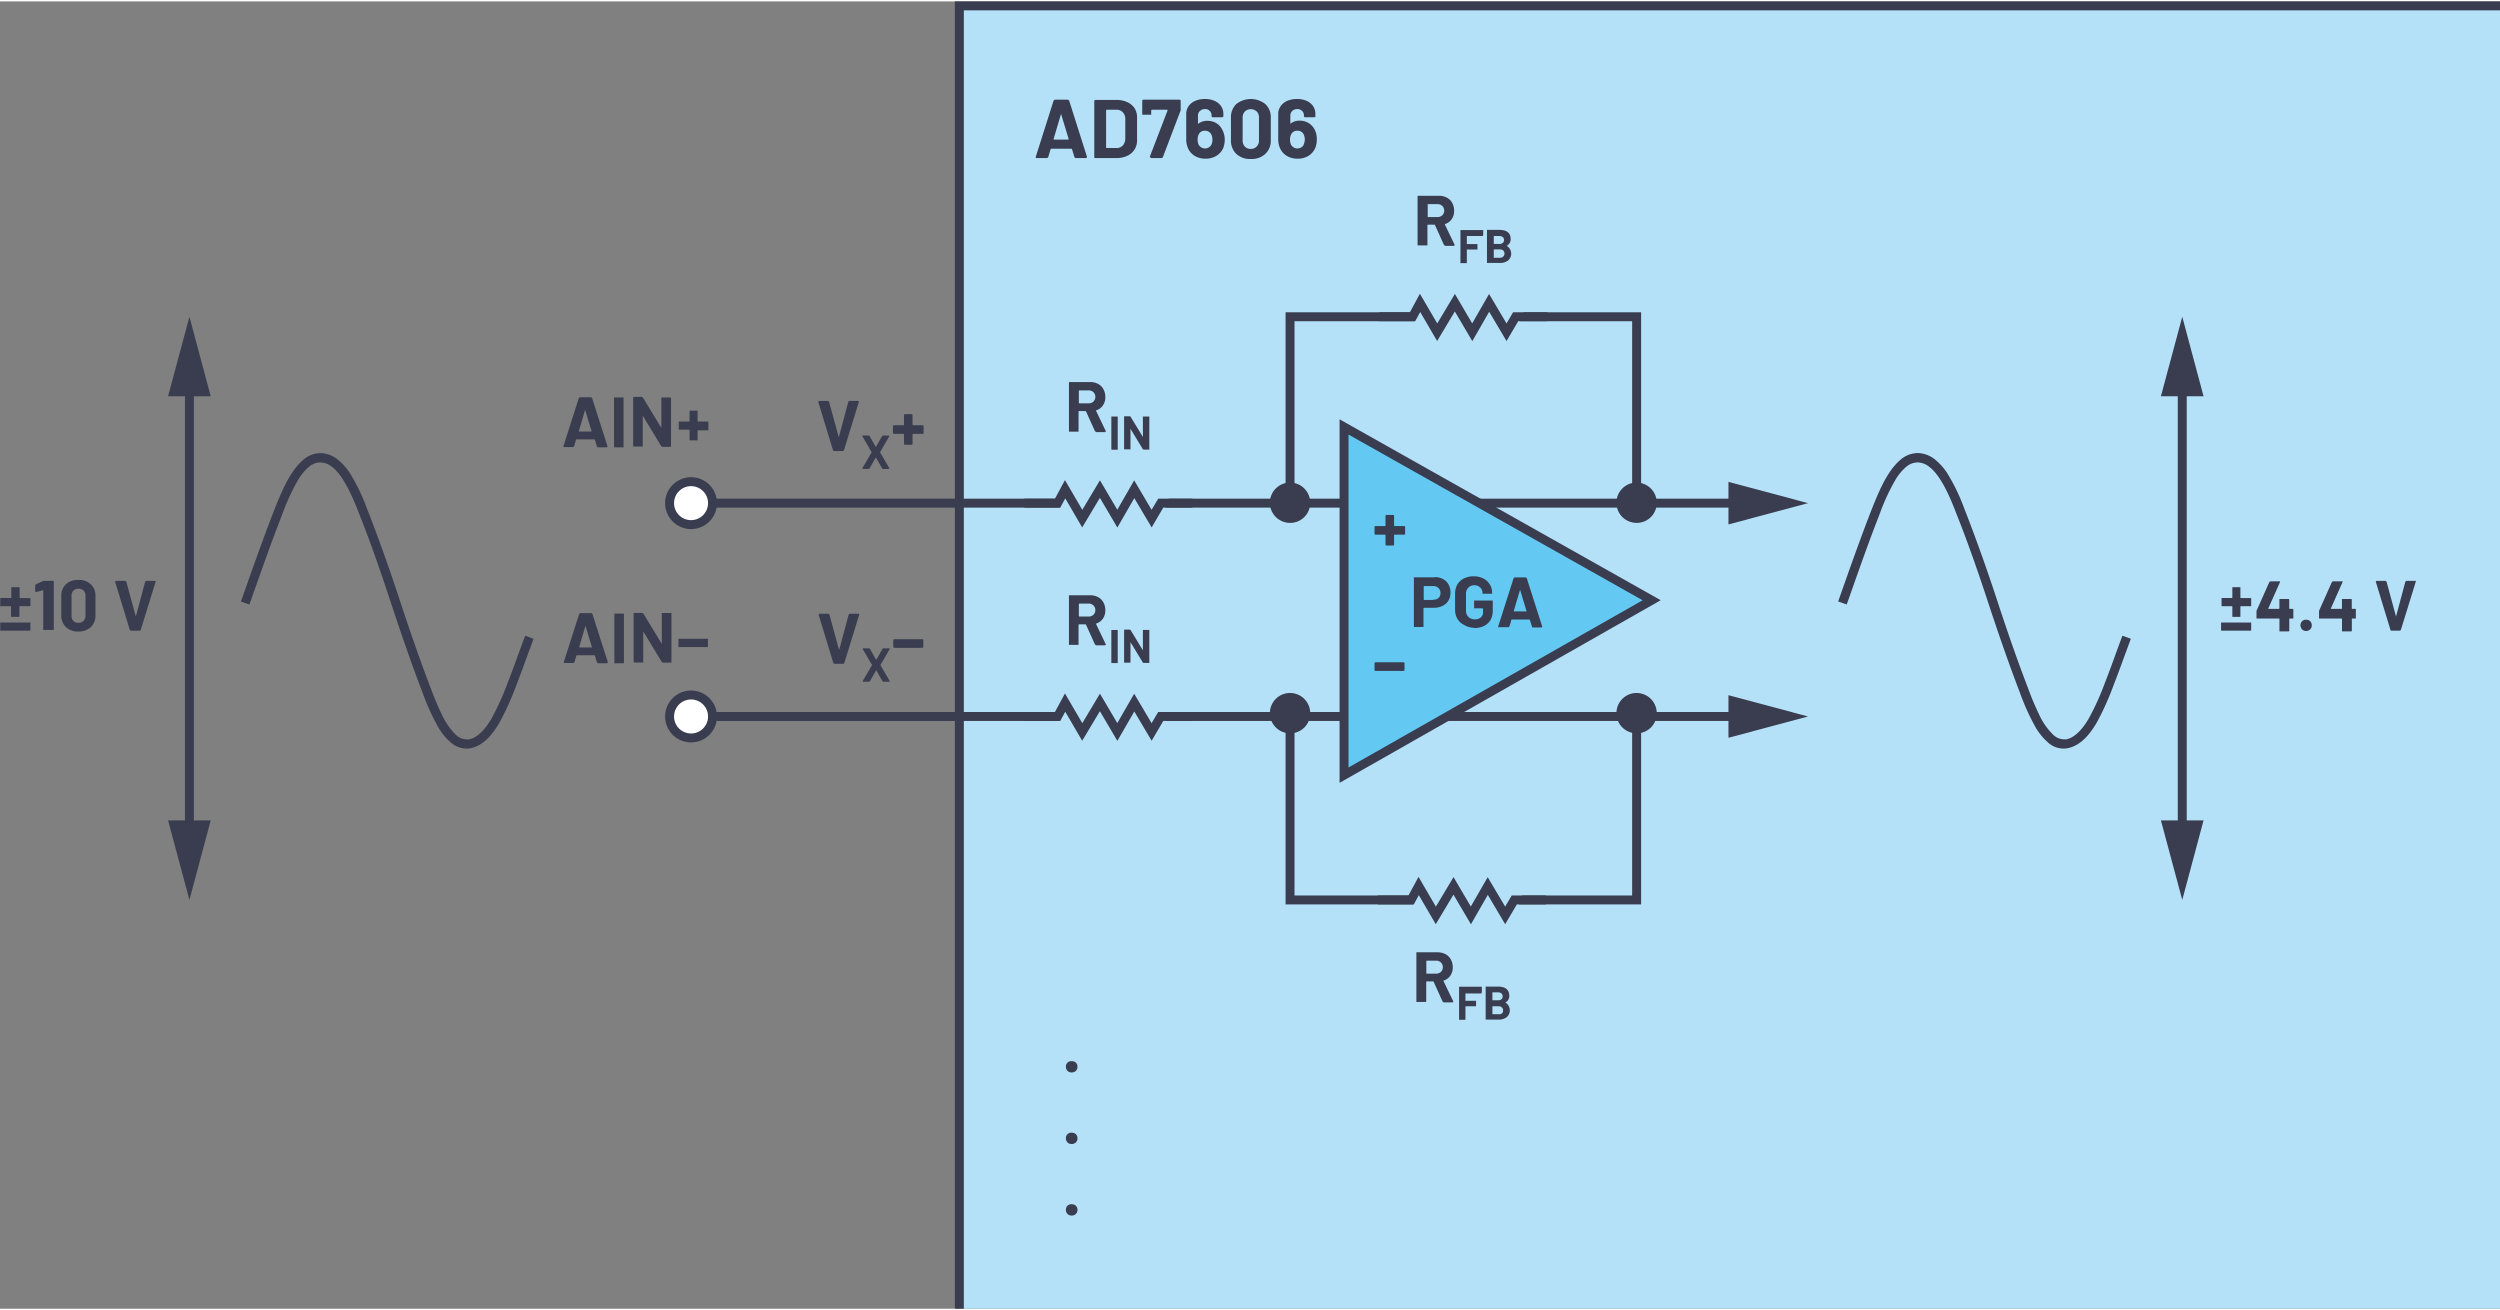   <svg data-name="Layer 1" xmlns="http://www.w3.org/2000/svg" width="5.82in" height="3.05in" viewBox="0 0 419.29 219.26">
   <rect x="0" y="0" width="419.29" height="219.26" fill="#808080" stroke="none"/>
   <rect x="160.9" y="0.75" width="258.4" height="218.51" fill="#b4e1f8">
   </rect>
   <polygon points="161.65 219.26 161.65 1.5 419.29 1.5 419.29 0 160.15 0 160.15 219.26 161.65 219.26 161.65 219.26" fill="#393d4f">
   </polygon>
   <path d="M218.66,24.05a1.22,1.22,0,0,1-2.12,0,1.84,1.84,0,0,1-.18-.85,1.87,1.87,0,0,1,.21-.94,1.08,1.08,0,0,1,1.05-.57,1.11,1.11,0,0,1,1,.56,2,2,0,0,1,0,1.8Zm1.84-2.52a2.72,2.72,0,0,0-1-1.11A2.89,2.89,0,0,0,218,20a2.3,2.3,0,0,0-1.53.49l-.06,0,0-.05V19.18a1.08,1.08,0,0,1,.32-.8,1.2,1.2,0,0,1,.85-.32,1.05,1.05,0,0,1,.8.31,1,1,0,0,1,.31.77v.12l.05.12.12.05h1.63l.12-.05,0-.12v-.39a2.34,2.34,0,0,0-.38-1.31,2.6,2.6,0,0,0-1.09-.88,3.85,3.85,0,0,0-1.61-.31,4.07,4.07,0,0,0-1.64.31,2.61,2.61,0,0,0-1.11.9,2.27,2.27,0,0,0-.4,1.33v4.22a3.75,3.75,0,0,0,.25,1.37,2.87,2.87,0,0,0,1.14,1.38,3.4,3.4,0,0,0,1.86.5,3.36,3.36,0,0,0,1.82-.48,2.85,2.85,0,0,0,1.13-1.3,3.76,3.76,0,0,0,.27-1.46A3.34,3.34,0,0,0,220.5,21.53Zm-10.72,3.21a1.31,1.31,0,0,1-1-.39,1.44,1.44,0,0,1-.37-1V19.47a1.43,1.43,0,0,1,.37-1,1.46,1.46,0,0,1,2,0,1.39,1.39,0,0,1,.37,1v3.85a1.4,1.4,0,0,1-.37,1A1.32,1.32,0,0,1,209.78,24.74Zm0,1.69a3.35,3.35,0,0,0,2.44-.86,3,3,0,0,0,.91-2.34v-3.7a3,3,0,0,0-.91-2.31,3.93,3.93,0,0,0-4.88,0,3.07,3.07,0,0,0-.89,2.31v3.7a3.1,3.1,0,0,0,.89,2.34A3.35,3.35,0,0,0,209.78,26.43Zm-6.62-2.38a1.22,1.22,0,0,1-2.12,0,1.84,1.84,0,0,1-.18-.85,1.87,1.87,0,0,1,.21-.94,1.08,1.08,0,0,1,1.05-.57,1.14,1.14,0,0,1,1,.56,1.81,1.81,0,0,1,.22.92A1.71,1.71,0,0,1,203.16,24.05ZM205,21.53a2.74,2.74,0,0,0-1-1.11,2.89,2.89,0,0,0-1.5-.39,2.32,2.32,0,0,0-1.53.49l-.05,0,0-.05V19.18a1,1,0,0,1,.33-.8,1.18,1.18,0,0,1,.85-.32,1,1,0,0,1,.79.31,1,1,0,0,1,.31.77v.12l.05.12.12.05h1.64l.12-.05.05-.12v-.39a2.27,2.27,0,0,0-.39-1.31,2.6,2.6,0,0,0-1.09-.88,3.84,3.84,0,0,0-1.6-.31,4,4,0,0,0-1.64.31,2.58,2.58,0,0,0-1.12.9,2.34,2.34,0,0,0-.39,1.33v4.22a3.56,3.56,0,0,0,.25,1.37,2.8,2.8,0,0,0,1.13,1.38,3.4,3.4,0,0,0,1.86.5,3.36,3.36,0,0,0,1.82-.48,2.88,2.88,0,0,0,1.14-1.3,4,4,0,0,0,.26-1.46A3.47,3.47,0,0,0,205,21.53Zm-11.93,4.75h1.75l.2-.13,3-7.88,0-.21V16.65l-.05-.12-.12-.05h-6.11l-.12.05-.05.12,0,2.24,0,.12.12,0h1.28l.11,0,0-.12v-.65l.07-.07h2.62l.06.09-3,7.82Zm-7.56-1.77V18.24l.07-.07h1.68a1.39,1.39,0,0,1,1.07.44,1.62,1.62,0,0,1,.4,1.16V23a1.74,1.74,0,0,1-.41,1.16,1.37,1.37,0,0,1-1.05.43h-1.69Zm-1.81,1.77h3.5a4.38,4.38,0,0,0,1.84-.37,2.89,2.89,0,0,0,1.23-1.05,2.76,2.76,0,0,0,.43-1.55V19.45a2.81,2.81,0,0,0-.43-1.56,2.87,2.87,0,0,0-1.23-1,4.23,4.23,0,0,0-1.84-.37h-3.5l-.12.05-.05.12v9.46l.05.12Zm-7-3.18,1.23-4.16,0-.05.05.05,1.26,4.16-.06.08h-2.46Zm3.68,3.18h1.78l.15-.13v-.07l-3-9.46-.19-.14H176.9l-.19.14-3,9.46v.15l.13.05h1.78l.18-.14.41-1.37.07-.06h3.44l.07.06.42,1.37Z" fill="#393d4f">
   </path>
   <polyline points="118.62 84.9 292.33 84.9 292.33 83.4 118.62 83.4" fill="#393d4f">
   </polyline>
   <polygon points="289.89 87.72 303.23 84.15 289.89 80.58 289.89 87.72" fill="#393d4f">
   </polygon>
   <polygon points="195.28 85.41 177.56 85.41 178.45 82.89 196.17 82.89 195.28 85.41" fill="#b4e1f8">
   </polygon>
   <polygon points="171.81 84.9 177.82 84.9 178.66 83.35 181.5 88.22 184.47 83.26 187.4 88.24 190.24 83.31 193.15 88.22 195.1 84.9 199.99 84.9 199.99 83.4 194.25 83.4 193.14 85.27 190.22 80.33 187.39 85.26 184.48 80.32 181.52 85.27 178.61 80.29 176.93 83.4 171.81 83.4 171.81 84.9 171.81 84.9" fill="#393d4f">
   </polygon>
   <path d="M181,65.24h1.57a1.1,1.1,0,0,1,.82.31,1.11,1.11,0,0,1,0,1.56,1.13,1.13,0,0,1-.82.3H181l-.06-.06v-2Zm2.85,7h1.48l.13-.1,0-.07-1.63-3.4,0-.08a2.14,2.14,0,0,0,1.14-.82,2.41,2.41,0,0,0,.41-1.4,2.73,2.73,0,0,0-.32-1.33,2.15,2.15,0,0,0-.9-.89,2.8,2.8,0,0,0-1.35-.31h-3.43l-.1,0,0,.1v8.12l0,.1.1,0h1.4l.11,0,0-.1V68.77l.06-.06h1.11l.08.05,1.5,3.32Z" fill="#393d4f">
   </path>
   <path d="M191.68,69.68v3.37l0,0,0,0-2.07-3.41-.11-.06h-.9l-.07,0,0,.06v5.41l0,.07.07,0h.93l.07,0,0-.07,0-3.37,0,0,0,0,2.07,3.42.12.07h.9l.07,0,0-.07V69.68l0-.06-.07,0h-.94l-.06,0Zm-5.22,5.51h.93l.07,0,0-.07V69.68l0-.06-.07,0h-.93l-.07,0,0,.06v5.41l0,.07Z" fill="#393d4f">
   </path>
   <polygon points="139.87 75.41 141.38 75.41 141.54 75.29 144.04 67.18 144.03 67.06 143.93 67.01 142.45 67.01 142.28 67.13 140.71 72.99 140.67 73.02 140.64 72.99 139.04 67.13 138.87 67.01 137.36 67.01 137.23 67.13 137.24 67.18 139.71 75.29 139.87 75.41" fill="#393d4f">
   </polygon>
   <polygon points="144.7 78.41 145.71 78.41 145.82 78.35 146.87 76.52 146.92 76.52 147.96 78.35 148.08 78.41 149.09 78.41 149.18 78.35 149.16 78.3 147.61 75.63 147.61 75.59 149.16 72.92 149.17 72.84 149.09 72.81 148.08 72.81 147.96 72.87 146.92 74.71 146.87 74.71 145.83 72.87 145.71 72.81 144.7 72.81 144.61 72.87 144.63 72.92 146.18 75.59 146.18 75.63 144.63 78.3 144.62 78.38 144.7 78.41" fill="#393d4f">
   </polygon>
   <polygon points="154.76 71.08 153.11 71.08 153.05 71.02 153.05 69.36 153.01 69.26 152.91 69.22 151.76 69.22 151.66 69.26 151.61 69.36 151.61 71.02 151.55 71.08 149.91 71.08 149.81 71.12 149.76 71.22 149.76 72.39 149.81 72.49 149.91 72.53 151.55 72.53 151.61 72.59 151.61 74.21 151.66 74.31 151.76 74.36 152.91 74.36 153.01 74.31 153.05 74.21 153.05 72.59 153.11 72.53 154.76 72.53 154.86 72.49 154.9 72.39 154.9 71.22 154.86 71.12 154.76 71.08" fill="#393d4f">
   </polygon>
   <polygon points="139.93 111.1 141.44 111.1 141.6 110.98 144.1 102.87 144.09 102.75 143.98 102.7 142.51 102.7 142.34 102.82 140.77 108.68 140.73 108.71 140.7 108.68 139.1 102.82 138.93 102.7 137.42 102.7 137.29 102.82 137.3 102.87 139.77 110.98 139.93 111.1" fill="#393d4f">
   </polygon>
   <polygon points="144.76 114.1 145.76 114.1 145.88 114.04 146.93 112.21 146.98 112.21 148.02 114.04 148.14 114.1 149.15 114.1 149.24 114.04 149.22 113.99 147.67 111.33 147.67 111.28 149.22 108.61 149.23 108.53 149.15 108.5 148.14 108.5 148.02 108.56 146.98 110.4 146.93 110.4 145.89 108.56 145.77 108.5 144.76 108.5 144.67 108.56 144.69 108.61 146.24 111.28 146.24 111.33 144.69 113.99 144.68 114.07 144.76 114.1" fill="#393d4f">
   </polygon>
   <polygon points="149.97 108.42 154.71 108.42 154.81 108.38 154.85 108.28 154.85 107.12 154.81 107.02 154.71 106.97 149.97 106.97 149.87 107.02 149.82 107.12 149.82 108.28 149.87 108.38 149.97 108.42" fill="#393d4f">
   </polygon>
   <path d="M239.51,34h1.57a1.12,1.12,0,0,1,.82.31,1.11,1.11,0,0,1,0,1.56,1.15,1.15,0,0,1-.82.3h-1.57l-.06-.06V34Zm2.85,7h1.48l.13-.1,0-.07-1.64-3.4,0-.08a2.14,2.14,0,0,0,1.14-.82,2.41,2.41,0,0,0,.41-1.4,2.73,2.73,0,0,0-.32-1.33,2.2,2.2,0,0,0-.9-.89,2.8,2.8,0,0,0-1.35-.31H237.9l-.1,0-.05.1v8.12l.05.1.1,0h1.4l.1,0,0-.1V37.51l.06-.06h1.11l.07,0,1.5,3.32Z" fill="#393d4f">
   </path>
   <path d="M251.53,43h-1l0,0V41.59l0,0h1a.86.86,0,0,1,.58.18.67.67,0,0,1,.21.52.64.64,0,0,1-.21.51A.8.8,0,0,1,251.53,43Zm-1-3.65h.93a.84.84,0,0,1,.58.18.61.61,0,0,1,.21.49.6.6,0,0,1-.21.48.84.84,0,0,1-.58.18h-.93l0,0V39.34ZM252.68,41a1.19,1.19,0,0,0,.68-1.15c0-1-.63-1.53-1.9-1.53h-2l-.07,0,0,.07v5.4l0,.07.07,0h2.08a2.2,2.2,0,0,0,1.38-.4,1.52,1.52,0,0,0-.23-2.47Zm-3.92-1.81v-.77l0-.07-.07,0H245l-.06,0,0,.07v5.4l0,.07.06,0h.94l.07,0,0-.07v-2.2l0,0h1.72l.06,0,0-.07v-.78l0-.07-.06,0h-1.72l0,0V39.34l0,0h2.61l.07,0Z" fill="#393d4f">
   </path>
   <polyline points="118.62 120.68 292.33 120.68 292.33 119.18 118.62 119.18" fill="#393d4f">
   </polyline>
   <polygon points="289.89 123.5 303.23 119.93 289.89 116.36 289.89 123.5" fill="#393d4f">
   </polygon>
   <polygon points="195.28 121.19 177.56 121.19 178.45 118.67 196.17 118.67 195.28 121.19" fill="#b4e1f8">
   </polygon>
   <polygon points="171.81 120.68 177.82 120.68 178.66 119.13 181.5 124 184.47 119.04 187.4 124.02 190.24 119.09 193.15 124 195.1 120.68 199.99 120.68 199.99 119.18 194.25 119.18 193.14 121.05 190.22 116.11 187.39 121.04 184.48 116.1 181.52 121.05 178.61 116.07 176.93 119.18 171.81 119.18 171.81 120.68 171.81 120.68" fill="#393d4f">
   </polygon>
   <path d="M181,101h1.57a1.1,1.1,0,0,1,.82.31,1.11,1.11,0,0,1,0,1.56,1.13,1.13,0,0,1-.82.3H181l-.06-.06v-2Zm2.85,7h1.48l.13-.1,0-.07-1.63-3.4,0-.08a2.14,2.14,0,0,0,1.14-.82,2.41,2.41,0,0,0,.41-1.4,2.73,2.73,0,0,0-.32-1.33,2.2,2.2,0,0,0-.9-.89,2.8,2.8,0,0,0-1.35-.31h-3.43l-.1,0,0,.1v8.12l0,.1.1,0h1.4l.11,0,0-.1v-3.28l.06-.06h1.11l.08.05,1.5,3.32Z" fill="#393d4f">
   </path>
   <path d="M191.68,105.47v3.36l0,0,0,0-2.07-3.41-.11-.06h-.9l-.07,0,0,.07v5.4l0,.07.07,0h.93l.07,0,0-.07,0-3.37,0,0,0,0,2.07,3.42.12.07h.9l.07,0,0-.07v-5.4l0-.07-.07,0h-.94l-.06,0Zm-5.22,5.5h.93l.07,0,0-.07v-5.4l0-.07-.07,0h-.93l-.07,0,0,.07v5.4l0,.07Z" fill="#393d4f">
   </path>
   <path d="M179.77,179.63a.92.92,0,0,0,.94-.94.93.93,0,0,0-.26-.69.94.94,0,0,0-.68-.26.89.89,0,0,0-1,.95.92.92,0,0,0,1,.94Z" fill="#393d4f">
   </path>
   <path d="M179.77,191.63a.92.92,0,0,0,.94-.94.93.93,0,0,0-.26-.69.94.94,0,0,0-.68-.26.89.89,0,0,0-1,.95.92.92,0,0,0,1,.94Z" fill="#393d4f">
   </path>
   <path d="M179.77,203.63a.92.92,0,0,0,.94-.94.93.93,0,0,0-.26-.69.94.94,0,0,0-.68-.26.89.89,0,0,0-1,.95.92.92,0,0,0,1,.94Z" fill="#393d4f">
   </path>
   <polygon points="225.42 71.37 225.42 129.77 277.01 100.44 225.42 71.37" fill="#63c9f3">
   </polygon>
   <polygon points="225.42 71.37 224.67 71.37 224.67 131.06 278.53 100.43 224.67 70.09 224.67 71.37 225.42 71.37 225.05 72.02 275.49 100.44 226.17 128.48 226.17 71.37 225.42 71.37 225.05 72.02 225.42 71.37" fill="#393d4f">
   </polygon>
   <polygon points="235.52 87.99 233.87 87.99 233.81 87.93 233.81 86.27 233.77 86.17 233.67 86.13 232.52 86.13 232.42 86.17 232.37 86.27 232.37 87.93 232.31 87.99 230.67 87.99 230.57 88.03 230.53 88.13 230.53 89.29 230.57 89.4 230.67 89.44 232.31 89.44 232.37 89.5 232.37 91.12 232.42 91.22 232.52 91.26 233.67 91.26 233.77 91.22 233.81 91.12 233.81 89.5 233.87 89.44 235.52 89.44 235.62 89.4 235.66 89.29 235.66 88.13 235.62 88.03 235.52 87.99" fill="#393d4f">
   </polygon>
   <polygon points="230.67 112.29 235.41 112.29 235.51 112.25 235.56 112.14 235.56 110.98 235.51 110.88 235.41 110.84 230.67 110.84 230.57 110.88 230.53 110.98 230.53 112.14 230.57 112.25 230.67 112.29" fill="#393d4f">
   </polygon>
   <path d="M219.24,84.15h0A2.88,2.88,0,1,0,216.36,87,2.84,2.84,0,0,0,219.24,84.15Z" fill="#393d4f">
   </path>
   <path d="M219.24,84.15h.5a3.38,3.38,0,1,0-3.38,3.31,3.35,3.35,0,0,0,3.38-3.31h-1a2.38,2.38,0,1,1-2.38-2.31,2.35,2.35,0,0,1,2.38,2.31Z" fill="#393d4f">
   </path>
   <path d="M277.36,84.15h0A2.88,2.88,0,1,0,274.49,87,2.84,2.84,0,0,0,277.36,84.15Z" fill="#393d4f">
   </path>
   <path d="M277.36,84.15h.5a3.38,3.38,0,1,0-3.37,3.31,3.34,3.34,0,0,0,3.37-3.31h-1a2.38,2.38,0,1,1-2.37-2.31,2.34,2.34,0,0,1,2.37,2.31Z" fill="#393d4f">
   </path>
   <polygon points="217.11 82.89 217.11 53.64 273.74 53.64 273.74 82.89 275.24 82.89 275.24 52.14 215.61 52.14 215.61 82.89 217.11 82.89 217.11 82.89" fill="#393d4f">
   </polygon>
   <path d="M219.24,119.44h0a2.88,2.88,0,1,1-2.88-2.81A2.84,2.84,0,0,1,219.24,119.44Z" fill="#393d4f">
   </path>
   <path d="M219.24,119.44h-.5a2.38,2.38,0,1,1-2.38-2.31,2.34,2.34,0,0,1,2.38,2.31h1a3.38,3.38,0,1,0-3.38,3.31,3.34,3.34,0,0,0,3.38-3.31Z" fill="#393d4f">
   </path>
   <path d="M277.36,119.44h0a2.88,2.88,0,1,1-2.87-2.81A2.84,2.84,0,0,1,277.36,119.44Z" fill="#393d4f">
   </path>
   <path d="M277.36,119.44h-.5a2.38,2.38,0,1,1-2.37-2.31,2.34,2.34,0,0,1,2.37,2.31h1a3.38,3.38,0,1,0-3.37,3.31,3.33,3.33,0,0,0,3.37-3.31Z" fill="#393d4f">
   </path>
   <polygon points="215.61 120.7 215.61 151.45 275.24 151.45 275.24 120.7 273.74 120.7 273.74 149.95 217.11 149.95 217.11 120.7 215.61 120.7 215.61 120.7" fill="#393d4f">
   </polygon>
   <polygon points="254.81 54.15 237.08 54.15 237.97 51.63 255.7 51.63 254.81 54.15" fill="#b4e1f8">
   </polygon>
   <polygon points="231.34 53.64 237.35 53.64 238.19 52.09 241.03 56.96 244 52 246.93 56.98 249.76 52.05 252.67 56.96 254.63 53.64 259.51 53.64 259.51 52.14 253.77 52.14 252.67 54.01 249.74 49.07 246.91 54 244.01 49.06 241.05 54.01 238.14 49.03 236.46 52.14 231.34 52.14 231.34 53.64 231.34 53.64" fill="#393d4f">
   </polygon>
   <path d="M239.28,160.88h1.57a1.16,1.16,0,0,1,.82.31,1.12,1.12,0,0,1,0,1.57,1.15,1.15,0,0,1-.82.3h-1.57l-.06-.06v-2.06Zm2.85,7h1.48l.13-.09,0-.08-1.64-3.39,0-.09a2.14,2.14,0,0,0,1.14-.82,2.39,2.39,0,0,0,.41-1.4,2.73,2.73,0,0,0-.32-1.33,2.2,2.2,0,0,0-.9-.89,2.92,2.92,0,0,0-1.35-.31h-3.43l-.1,0,0,.11v8.11l0,.1.1,0h1.4l.1,0,.05-.1v-3.28l.06-.06h1.11l.07.05,1.5,3.32Z" fill="#393d4f">
   </path>
   <path d="M251.3,169.86h-1l0,0v-1.33l0,0h1a.81.81,0,0,1,.58.19.64.64,0,0,1,.21.51.67.67,0,0,1-.21.52A.85.85,0,0,1,251.3,169.86Zm-1-3.66h.93a.89.89,0,0,1,.59.18.63.63,0,0,1,.2.49.63.63,0,0,1-.2.48.89.89,0,0,1-.59.18h-.93l0,0v-1.25Zm2.15,1.71a1.19,1.19,0,0,0,.68-1.14c0-1-.63-1.54-1.9-1.54h-2l-.06,0,0,.07v5.41l0,.06.06,0h2.08a2.2,2.2,0,0,0,1.38-.4,1.52,1.52,0,0,0-.23-2.47Zm-3.92-1.81v-.77l0-.07-.07,0h-3.69l-.06,0,0,.07v5.41l0,.06.06,0h.94l.07,0,0-.06v-2.21l0,0h1.72l.06,0,0-.07v-.77l0-.07-.06,0h-1.72l0,0v-1.24l0,0h2.61l.07,0Z" fill="#393d4f">
   </path>
   <path d="M253.88,102.24l1.06-3.56,0-.05,0,.05,1.08,3.56,0,.07h-2.11ZM257,105h1.52l.13-.1v-.06l-2.59-8.12-.16-.12h-1.88l-.16.12-2.59,8.12v.12l.11,0H253l.15-.12.35-1.17.06,0h2.95l.06,0,.36,1.17Zm-9.74.1a3.66,3.66,0,0,0,1.63-.35,2.58,2.58,0,0,0,1.09-1,3.21,3.21,0,0,0,.38-1.58v-1.59l0-.1-.1,0h-2.93l-.1,0,0,.1v1.11l0,.1.1,0h1.34l.06.06v.54a1.16,1.16,0,0,1-.37.92,1.44,1.44,0,0,1-1,.33,1.51,1.51,0,0,1-1.07-.4,1.39,1.39,0,0,1-.42-1V99.37a1.45,1.45,0,0,1,.39-1.05,1.36,1.36,0,0,1,1-.4,1.42,1.42,0,0,1,1,.38,1.27,1.27,0,0,1,.38.93v0l0,.11.1,0h1.41l.1,0,0-.11v-.08a2.51,2.51,0,0,0-.39-1.37,2.66,2.66,0,0,0-1.09-1,3.51,3.51,0,0,0-1.62-.36,3.59,3.59,0,0,0-1.63.36,2.61,2.61,0,0,0-1.09,1,3.05,3.05,0,0,0-.39,1.55v2.69a3,3,0,0,0,.39,1.54,2.67,2.67,0,0,0,1.09,1A3.46,3.46,0,0,0,247.3,105.06Zm-6.89-4.72h-1.53l-.06-.06v-2.2l.06-.06h1.53a1.19,1.19,0,0,1,.88.32,1.12,1.12,0,0,1,.34.85,1.09,1.09,0,0,1-.34.84A1.23,1.23,0,0,1,240.41,100.34Zm.25-3.79h-3.39l-.1,0,0,.11v8.12l0,.1.1,0h1.41l.1,0,0-.1v-3.06l.06-.06h1.7a3.14,3.14,0,0,0,1.43-.32,2.36,2.36,0,0,0,1-.89,2.56,2.56,0,0,0,.34-1.33,2.78,2.78,0,0,0-.33-1.37,2.26,2.26,0,0,0-.93-.91A2.86,2.86,0,0,0,240.66,96.55Z" fill="#393d4f">
   </path>
   <polygon points="254.58 151.96 236.85 151.96 237.75 149.44 255.47 149.44 254.58 151.96" fill="#b4e1f8">
   </polygon>
   <polygon points="231.11 151.45 237.12 151.45 237.96 149.9 240.8 154.77 243.77 149.81 246.7 154.78 249.53 149.85 252.44 154.77 254.4 151.45 259.28 151.45 259.28 149.95 253.54 149.95 252.44 151.82 249.51 146.88 246.68 151.8 243.78 146.87 240.82 151.82 237.91 146.83 236.22 149.95 231.11 149.95 231.11 151.45 231.11 151.45" fill="#393d4f">
   </polygon>
   <path d="M309.7,101.21c1.78-5,3.54-10.12,5.46-15a36,36,0,0,1,2.75-6,8.63,8.63,0,0,1,1.77-2.13,3,3,0,0,1,1.91-.76h0a3.16,3.16,0,0,1,1.92.7c1.89,1.36,3.43,4.83,4.52,7.67,2,5,3.77,10.1,5.47,15.29,1.65,5,3.37,10,5.24,14.87a38.53,38.53,0,0,0,2.68,5.93,10.32,10.32,0,0,0,2,2.45,3.84,3.84,0,0,0,3.46,1c2.08-.47,3.54-2.2,4.73-4.19a46.7,46.7,0,0,0,2.86-6.32c1-2.58,1.94-5.23,2.91-7.82l-1.41-.52c-1,2.61-1.89,5.25-2.9,7.79a43.89,43.89,0,0,1-2.76,6.11c-1.09,1.87-2.37,3.2-3.75,3.48l-.46,0a2.65,2.65,0,0,1-1.71-.73,11.29,11.29,0,0,1-2.41-3.46,45.76,45.76,0,0,1-1.82-4.32c-1.86-4.85-3.57-9.78-5.21-14.8-1.71-5.21-3.53-10.34-5.5-15.37a32.1,32.1,0,0,0-2.9-6,9.72,9.72,0,0,0-2.12-2.33,4.71,4.71,0,0,0-2.82-1h0a4.45,4.45,0,0,0-2.84,1.1c-2.4,2-3.85,5.85-5,8.7-1.93,5-3.69,10-5.48,15.09l1.42.5Z" fill="#393d4f">
   </path>
   <polyline points="365.25 63.79 365.25 139.8 366.75 139.8 366.75 63.79" fill="#393d4f">
   </polyline>
   <polygon points="362.42 66.22 366 52.89 369.57 66.22 362.42 66.22" fill="#393d4f">
   </polygon>
   <polygon points="362.42 137.36 366 150.7 369.57 137.36 362.42 137.36" fill="#393d4f">
   </polygon>
   <path d="M401,105.54h1.51l.15-.12,2.51-8.11v-.12l-.11,0h-1.47l-.17.12-1.57,5.86,0,0,0,0-1.59-5.86-.17-.12h-1.51l-.13.12v0l2.47,8.11ZM395,101.88h-.51l-.06-.06v-1.48l-.05-.11-.1,0h-1.4l-.1,0,0,.11v1.48l-.07.06h-1.82l0,0v0l2-4.5v-.12l-.12,0h-1.5l-.17.11-2.16,4.85,0,.18v1l0,.1.1,0h3.68l.07.06v2l0,.1.1,0h1.4l.1,0,.05-.1v-2l.06-.06H395l.11,0,0-.1V102l0-.1Zm-8.23,3.71a.93.93,0,0,0,.68-.27.91.91,0,0,0,.27-.68.94.94,0,0,0-.26-.68.93.93,0,0,0-.69-.26.89.89,0,0,0-.68.26,1,1,0,0,0,0,1.36A.93.93,0,0,0,386.73,105.59Zm-2.27-3.71H384l-.06-.06v-1.48l-.05-.11-.1,0h-1.4l-.1,0,0,.11v1.48l-.07.06h-1.82l0,0v0l2-4.5v-.12l-.12,0h-1.5l-.17.11-2.16,4.85,0,.18v1l0,.1.1,0h3.68l.07.06v2l0,.1.1,0h1.4l.1,0,.05-.1v-2l.06-.06h.51l.11,0,0-.1V102l0-.1Zm-11.89,3.66h4.85l.1,0,0-.1v-1.16l0-.11-.1,0h-4.85l-.1,0,0,.11v1.16l0,.1Zm4.85-5.47h-1.64l-.07-.06V98.36l0-.11-.1,0h-1.15l-.1,0,0,.11V100l-.07.06h-1.64l-.1,0,0,.11v1.16l0,.1.1,0h1.64l.07.06v1.62l0,.11.1,0h1.15l.1,0,0-.11v-1.62l.07-.06h1.64l.1,0,0-.1v-1.16l0-.11Z" fill="#393d4f">
   </path>
   <path d="M41.81,101.21c1.78-5,3.54-10.12,5.46-15a36.86,36.86,0,0,1,2.75-6,8.63,8.63,0,0,1,1.77-2.13,3,3,0,0,1,1.91-.76h0a3.16,3.16,0,0,1,1.92.7c1.88,1.36,3.42,4.83,4.52,7.67,2,5,3.76,10.1,5.46,15.29,1.66,5,3.37,10,5.24,14.87a37.69,37.69,0,0,0,2.69,5.93,10,10,0,0,0,2,2.45,4.17,4.17,0,0,0,2.69,1.09,4.11,4.11,0,0,0,.77-.08c2.08-.47,3.55-2.2,4.73-4.19a46.7,46.7,0,0,0,2.86-6.32c1-2.58,1.94-5.23,2.91-7.82l-1.41-.52c-1,2.61-1.89,5.25-2.9,7.79a45,45,0,0,1-2.75,6.11c-1.1,1.87-2.38,3.2-3.75,3.48l-.46,0a2.67,2.67,0,0,1-1.72-.73,11.47,11.47,0,0,1-2.41-3.46c-.71-1.43-1.32-3-1.82-4.32-1.86-4.85-3.56-9.78-5.21-14.8-1.71-5.21-3.53-10.34-5.5-15.37a32.1,32.1,0,0,0-2.9-6,9.72,9.72,0,0,0-2.12-2.33,4.7,4.7,0,0,0-2.81-1h0a4.47,4.47,0,0,0-2.84,1.1c-2.4,2-3.85,5.85-5,8.7-1.93,5-3.69,10-5.48,15.09l1.42.5Z" fill="#393d4f">
   </path>
   <polyline points="31.02 63.79 31.02 139.8 32.52 139.8 32.52 63.79" fill="#393d4f">
   </polyline>
   <polygon points="28.19 66.22 31.77 52.89 35.34 66.22 28.19 66.22" fill="#393d4f">
   </polygon>
   <polygon points="28.19 137.36 31.77 150.7 35.34 137.36 28.19 137.36" fill="#393d4f">
   </polygon>
   <path d="M21.94,105.54h1.51l.15-.12,2.51-8.11v-.12l-.11,0H24.52l-.17.12-1.57,5.86,0,0,0,0-1.6-5.86-.17-.12H19.43l-.13.12v0l2.47,8.11Zm-8.8-1.32a1.15,1.15,0,0,1-.85-.33A1.21,1.21,0,0,1,12,103v-3.3a1.21,1.21,0,0,1,.31-.88,1.27,1.27,0,0,1,1.71,0,1.22,1.22,0,0,1,.32.88V103a1.22,1.22,0,0,1-.32.88A1.14,1.14,0,0,1,13.14,104.22Zm0,1.46a2.9,2.9,0,0,0,2.09-.74,2.63,2.63,0,0,0,.78-2V99.76a2.59,2.59,0,0,0-.78-2,2.89,2.89,0,0,0-2.09-.73,2.89,2.89,0,0,0-2.09.73,2.62,2.62,0,0,0-.77,2v3.17a2.66,2.66,0,0,0,.77,2A2.9,2.9,0,0,0,13.14,105.68Zm-5.86-8.5L6,97.77l-.1.17,0,1,.11.13h.05l1.19-.33,0,0,0,0v6.58l0,.1.1,0H8.92l.1,0,0-.1V97.29l0-.1-.1,0H7.46ZM.14,105.54H5l.1,0,0-.1v-1.16l0-.11-.1,0H.14l-.1,0,0,.11v1.16l0,.1ZM5,100.07H3.35L3.29,100V98.36l0-.11-.11,0H2l-.1,0,0,.11V100l-.06.06H.14l-.1,0,0,.11v1.16l0,.1.1,0H1.79l.06.06v1.62l0,.11.1,0H3.14l.11,0,0-.11v-1.62l.06-.06H5l.1,0,0-.1v-1.16l0-.11Z" fill="#393d4f">
   </path>
   <path d="M119.5,84.15h0a3.6,3.6,0,1,1-3.6-3.6A3.6,3.6,0,0,1,119.5,84.15Z" fill="#fff">
   </path>
   <path d="M119.5,84.15h-.75a2.85,2.85,0,1,1-2.85-2.85,2.85,2.85,0,0,1,2.85,2.85h1.5a4.35,4.35,0,1,0-4.35,4.35,4.35,4.35,0,0,0,4.35-4.35Z" fill="#393d4f">
   </path>
   <path d="M119.5,119.93h0a3.6,3.6,0,1,1-3.6-3.6A3.6,3.6,0,0,1,119.5,119.93Z" fill="#fff">
   </path>
   <path d="M119.5,119.93h-.75a2.85,2.85,0,1,1-2.85-2.85,2.85,2.85,0,0,1,2.85,2.85h1.5a4.35,4.35,0,1,0-4.35,4.35,4.35,4.35,0,0,0,4.35-4.35Z" fill="#393d4f">
   </path>
   <path d="M113.89,108.29h4.74l.1,0,0-.1V107l0-.1-.1,0h-4.74l-.1,0,0,.1v1.17l0,.1ZM111,102.71l0,5,0,.06,0,0-3.1-5.11-.17-.1h-1.36l-.1,0,0,.1v8.12l0,.1.1,0h1.41l.1,0,0-.1,0-5.07,0-.05,0,0,3.11,5.13.17.1h1.35l.1,0,0-.1v-8.12l0-.1-.1,0h-1.4l-.1,0ZM103.14,111h1.4l.1,0,0-.1v-8.12l0-.1-.1,0h-1.4l-.1,0,0,.1v8.12l0,.1Zm-6-2.72,1.05-3.57,0,0,0,0,1.08,3.57,0,.07H97.17Zm3.15,2.72h1.53l.13-.11v-.06l-2.6-8.11-.15-.12H97.29l-.15.12-2.59,8.11v.13l.11,0h1.52l.16-.12.35-1.18,0,0h3l.06,0,.36,1.18Z" fill="#393d4f">
   </path>
   <path d="M118.68,70.46H117L117,70.4V68.74l0-.1-.1,0h-1.15l-.1,0,0,.1V70.4l-.07.06h-1.64l-.1,0,0,.1v1.17l0,.1.1,0h1.64l.07.06v1.62l0,.1.1,0h1.15l.1,0,0-.1V72l.07-.06h1.64l.1,0,0-.1V70.6l0-.1Zm-7.76-3.92v5l0,0,0,0-3.1-5.11-.17-.1h-1.35l-.11,0,0,.11v8.11l0,.1.11,0h1.4l.1,0,0-.1,0-5.07,0,0,0,0,3.11,5.14.17.09h1.35l.11,0,0-.1V66.54l0-.11-.11,0h-1.4l-.1,0Zm-7.84,8.25h1.4l.1,0,0-.1V66.54l0-.11-.1,0h-1.4l-.1,0,0,.11v8.11l0,.1Zm-6-2.72,1.05-3.57,0,0,0,0,1.08,3.57,0,.07H97.12Zm3.15,2.72h1.53l.13-.11v-.06l-2.59-8.11-.16-.12H97.24l-.16.12-2.59,8.11v.13l.11,0h1.52l.16-.12.35-1.17.06,0h3l.06,0,.36,1.17Z" fill="#393d4f">
   </path>
  </svg>
